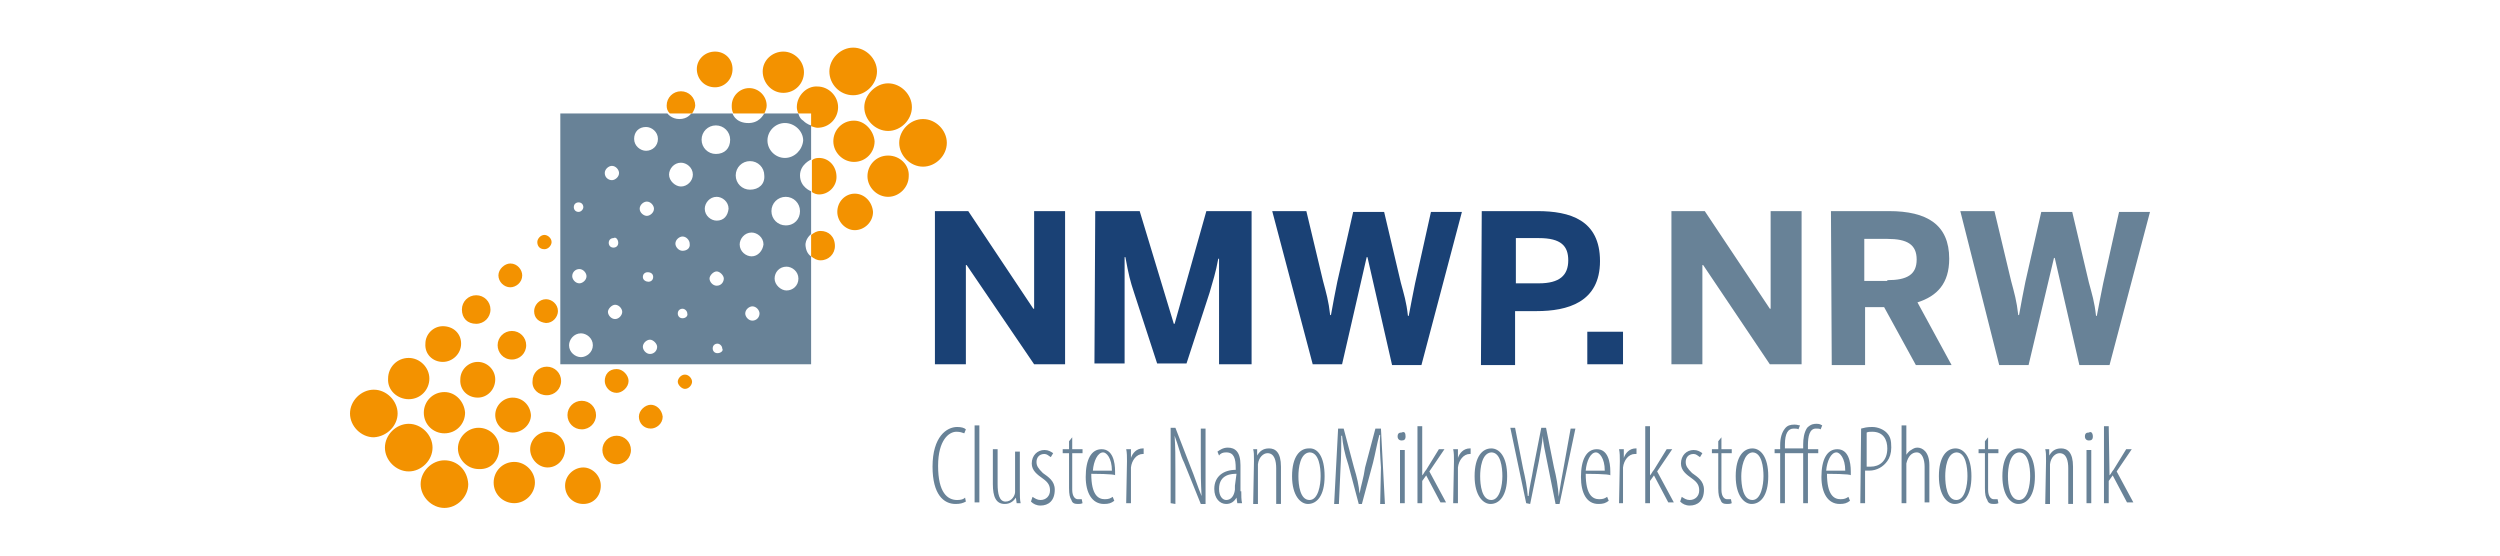 <?xml version="1.0" encoding="utf-8"?>
<!-- Generator: Adobe Illustrator 25.4.0, SVG Export Plug-In . SVG Version: 6.00 Build 0)  -->
<svg version="1.1" id="Ebene_1" xmlns="http://www.w3.org/2000/svg" xmlns:xlink="http://www.w3.org/1999/xlink" x="0px" y="0px"
	 viewBox="0 0 315 70" style="enable-background:new 0 0 315 70;" xml:space="preserve">
<style type="text/css">
	.st0{fill:none;}
	.st1{fill:#1A4175;}
	.st2{fill:#688297;}
	.st3{fill-rule:evenodd;clip-rule:evenodd;fill:#688297;}
	.st4{fill:#F39200;}
</style>
<rect y="0" class="st0" width="315" height="70"/>
<g>
	<g id="Schrift">
		<path class="st1" d="M117.7,26.6h4.3l8.2,12.3h0.1V26.6h3.9v19.3h-3.9l-8.5-12.5h-0.1v12.5h-3.9V26.6z M138,26.6h5.6l4.3,14.2h0.1
			l4-14.2h5.7v19.3h-4.1V32.6h-0.1c-0.3,1.7-0.7,2.9-1.1,4.3l-2.9,8.9h-3.7l-2.9-8.9c-0.5-1.5-0.7-2.3-1.1-4.5h-0.1v13.4h-3.8
			L138,26.6L138,26.6z M160.3,26.6h4.3l2.1,8.8c0.4,1.5,0.7,2.5,0.9,4.3h0.1c0.3-1.6,0.5-2.8,0.8-4.2l2-8.8h3.9l2.1,8.9
			c0.4,1.5,0.7,2.4,0.9,4.2h0.1c0.3-1.7,0.5-2.5,0.8-4.1l2-9h3.9L179.1,46h-3.7l-3.1-13.6h-0.1l-3.1,13.5h-3.7L160.3,26.6z
			 M186.7,26.6h7c4.1,0,7.9,1.1,7.9,6.3s-4.1,6.3-8,6.3h-2.7v6.8h-4.3L186.7,26.6L186.7,26.6z M193.9,35.7c2.6,0,3.7-1,3.7-2.9
			c0-1.8-0.9-2.8-3.7-2.8H191v5.7H193.9z M200,41.8h4.5v4.1H200V41.8z"/>
		<path class="st2" d="M210.5,26.6h4.3l8.2,12.3h0.1V26.6h3.9v19.3h-4l-8.4-12.5h-0.1v12.5h-3.9V26.6L210.5,26.6z M230.7,26.6h7.3
			c4.8,0,7.6,1.7,7.6,6c0,3.1-1.5,4.7-4,5.5l4.3,7.9h-4.5l-4-7.3H235V46h-4.2L230.7,26.6L230.7,26.6z M237.8,35.3
			c2.5,0,3.7-0.7,3.7-2.6c0-1.9-1.2-2.6-3.7-2.6h-2.9v5.3H237.8z M247,26.6h4.3l2.1,8.8c0.4,1.5,0.7,2.5,0.9,4.3h0.1
			c0.3-1.6,0.5-2.8,0.8-4.2l2-8.8h3.9l2.1,8.9c0.4,1.5,0.7,2.4,0.9,4.2h0.1c0.3-1.7,0.5-2.5,0.8-4.1l2-9h3.9L265.8,46H262l-3.1-13.5
			h-0.1L255.6,46h-3.7L247,26.6z M121.7,63.2c-0.4,0.2-0.7,0.3-1.3,0.3c-1.5,0-2.9-1.2-2.9-4.7c0-3.8,1.8-5,3.1-5
			c0.5,0,0.9,0.1,1.1,0.3l-0.2,0.5c-0.3-0.1-0.5-0.2-1-0.2c-0.9,0-2.3,1-2.3,4.3c0,3.4,1.2,4.3,2.4,4.3c0.5,0,0.8-0.1,1-0.3
			L121.7,63.2z M122.8,53.6h0.6v9.7h-0.6V53.6z M128.5,61.7c0,0.7,0,1.3,0.1,1.7h-0.5l-0.1-0.7l0,0c-0.2,0.3-0.6,0.8-1.4,0.8
			c-1.1,0-1.5-0.9-1.5-2.5v-4.4h0.6V61c0,1.2,0.2,2.2,1,2.2c0.8,0,1.2-0.8,1.2-1.2c0-0.2,0-0.5,0-0.6v-4.5h0.6
			C128.5,56.8,128.5,61.7,128.5,61.7z M130.1,62.6c0.3,0.2,0.6,0.4,1,0.4c0.7,0,1.2-0.5,1.2-1.2c0-0.6-0.2-1-0.9-1.5
			c-0.7-0.5-1.4-1-1.4-1.9c0-1,0.7-1.7,1.6-1.7c0.5,0,0.8,0.2,1.1,0.4l-0.3,0.5c-0.3-0.2-0.5-0.4-0.8-0.4c-0.7,0-1,0.5-1,1
			c0,0.5,0.2,0.8,0.8,1.4c0.7,0.5,1.5,1,1.5,2.1c0,1.4-0.8,2-1.8,2c-0.5,0-0.9-0.2-1.2-0.5L130.1,62.6z M135.1,55.1v1.5h1.3v0.5
			h-1.3v4.6c0,0.9,0.4,1.2,0.7,1.2c0.2,0,0.4,0,0.5,0l0.1,0.5c-0.2,0.1-0.4,0.1-0.6,0.1c-0.4,0-0.7-0.1-0.8-0.5
			c-0.2-0.3-0.3-0.7-0.3-1.5v-4.4h-0.8v-0.5h0.8v-1L135.1,55.1z M137.5,59.7c0,2.7,0.9,3.2,1.7,3.2c0.5,0,0.7-0.1,1-0.3l0.2,0.5
			c-0.4,0.3-0.7,0.4-1.3,0.4c-1.5,0-2.3-1.4-2.3-3.4c0-2.2,0.7-3.5,2-3.5c1.4,0,1.7,1.6,1.7,2.8c0,0.1,0,0.3,0,0.5
			C140.6,59.7,137.5,59.7,137.5,59.7z M140.1,59.3c0-1.6-0.7-2.3-1.1-2.3c-0.7,0-1.2,1.1-1.3,2.3H140.1z M142,58.1
			c0-0.5,0-1.1-0.1-1.5h0.6v1.1l0,0c0.2-0.6,0.7-1.2,1.5-1.2h0.1v0.7H144c-0.8,0-1.4,0.8-1.5,1.7c0,0.2,0,0.4,0,0.6v3.9h-0.6
			L142,58.1L142,58.1z M147.5,63.4v-9.5h0.6l1.9,4.9c0.5,1.2,0.9,2.5,1.4,3.7l0,0c-0.1-1.8-0.1-2.7-0.1-4.4V54h0.6v9.5h-0.6
			l-2.1-5.2c-0.5-1-0.7-2.1-1.2-3.4l0,0c0.1,1.5,0.1,2.5,0.1,4.6v4L147.5,63.4L147.5,63.4z M156.4,61.9c0,0.5,0,1.1,0.1,1.5h-0.6
			l-0.1-0.7l0,0c-0.3,0.5-0.7,0.8-1.3,0.8c-0.8,0-1.5-0.7-1.5-1.9c0-1.6,1.2-2.4,2.7-2.4V59c0-1.2-0.2-2-1.2-2
			c-0.4,0-0.7,0.1-0.9,0.4l-0.2-0.5c0.3-0.2,0.7-0.5,1.3-0.5c0.9,0,1.6,0.5,1.6,2.2V61.9z M155.8,59.7c-0.5,0-2.2,0-2.2,1.9
			c0,1,0.5,1.4,0.9,1.4c0.6,0,1-0.5,1.1-1.3c0-0.2,0-0.4,0-0.5L155.8,59.7L155.8,59.7z M158,58.1c0-0.8,0-1.1-0.1-1.5h0.5v0.8l0,0
			c0.3-0.5,0.7-0.9,1.5-0.9s1.5,0.5,1.5,2.3v4.7h-0.6V59c0-0.9-0.2-1.9-1.1-1.9c-0.5,0-1.1,0.5-1.2,1.4c0,0.2,0,0.4,0,0.6v4.4h-0.6
			L158,58.1L158,58.1z M166.9,60c0,2.5-1,3.5-2.1,3.5c-0.9,0-2-1-2-3.5c0-2.5,1-3.5,2.1-3.5C166,56.4,166.9,57.5,166.9,60z
			 M163.6,60c0,1.1,0.2,3,1.4,3c1.1,0,1.4-1.9,1.4-3s-0.2-3-1.4-3C163.8,57.1,163.6,59,163.6,60z M174,58.9c-0.1-1.5-0.2-3-0.1-4.1
			h-0.1c-0.3,1.1-0.5,2.3-0.8,3.5l-1.4,5.2h-0.4l-1.3-4.9c-0.5-1.5-0.7-2.6-0.8-3.7h-0.1c0,1.2,0,2.5-0.1,4.2l-0.2,4.4h-0.6l0.5-9.5
			h0.7l1.3,4.9c0.4,1.3,0.6,2.2,0.7,3.3l0,0c0.2-1.1,0.5-1.9,0.7-3.3l1.3-4.9h0.7l0.5,9.5h-0.6L174,58.9z M177.1,55
			c0,0.4-0.2,0.5-0.5,0.5c-0.3,0-0.5-0.2-0.5-0.5c0-0.4,0.2-0.5,0.5-0.5C177,54.3,177.1,54.6,177.1,55z M176.4,63.4v-6.7h0.6v6.7
			H176.4z M179.2,59.9L179.2,59.9c0.2-0.2,0.3-0.5,0.5-0.7l1.6-2.6h0.7l-1.9,2.8l2.1,3.9h-0.7l-1.8-3.4l-0.5,0.7v2.8h-0.6v-9.7h0.6
			V59.9L179.2,59.9z M183.2,58.1c0-0.5,0-1.1-0.1-1.5h0.6v1.1l0,0c0.2-0.6,0.7-1.2,1.5-1.2h0.1v0.7h-0.1c-0.8,0-1.4,0.8-1.5,1.7
			c0,0.2,0,0.4,0,0.6v3.9h-0.6L183.2,58.1L183.2,58.1z M189.9,60c0,2.5-1,3.5-2.1,3.5c-0.9,0-2-1-2-3.5c0-2.5,1-3.5,2.1-3.5
			C188.9,56.5,189.9,57.5,189.9,60z M186.5,60c0,1.1,0.2,3,1.4,3c1.1,0,1.4-1.9,1.4-3s-0.2-3-1.4-3C186.7,57.1,186.5,59,186.5,60z
			 M192.3,63.4l-2-9.5h0.6l1,5.1c0.3,1.3,0.5,2.3,0.6,3.5h0.1c0.1-1.2,0.4-2.2,0.6-3.5l1-5.1h0.6l1,5c0.3,1.2,0.5,2.3,0.6,3.7l0,0
			c0.2-1.5,0.4-2.5,0.6-3.6l0.9-5h0.6l-2,9.5h-0.5l-1.1-5.5c-0.2-1.1-0.5-2.2-0.5-3.1l0,0c-0.1,1-0.3,2.1-0.5,3.2l-1.1,5.4
			L192.3,63.4L192.3,63.4z M199.8,59.7c0,2.7,0.9,3.2,1.7,3.2c0.5,0,0.7-0.1,1-0.3l0.2,0.5c-0.4,0.3-0.7,0.4-1.3,0.4
			c-1.5,0-2.2-1.4-2.2-3.4c0-2.2,0.7-3.5,2-3.5c1.4,0,1.7,1.6,1.7,2.8c0,0.1,0,0.3,0,0.5C202.9,59.7,199.8,59.7,199.8,59.7z
			 M202.2,59.3c0-1.6-0.7-2.3-1.1-2.3c-0.7,0-1.2,1.1-1.3,2.3H202.2z M204.1,58.1c0-0.5,0-1.1-0.1-1.5h0.6v1.1l0,0
			c0.2-0.6,0.7-1.2,1.5-1.2h0.1v0.7H206c-0.8,0-1.4,0.8-1.5,1.7c0,0.2,0,0.4,0,0.6v3.9H204L204.1,58.1L204.1,58.1z M207.9,59.9
			L207.9,59.9c0.2-0.2,0.3-0.5,0.5-0.7l1.6-2.6h0.7l-1.9,2.8l2.1,3.9h-0.7l-1.8-3.4l-0.5,0.7v2.8h-0.6v-9.7h0.6V59.9z M211.9,62.6
			c0.3,0.2,0.6,0.4,1,0.4c0.7,0,1.2-0.5,1.2-1.2c0-0.6-0.2-1-0.9-1.5c-0.7-0.5-1.4-1-1.4-1.9c0-1,0.7-1.7,1.6-1.7
			c0.5,0,0.8,0.2,1.1,0.4l-0.3,0.5c-0.3-0.2-0.5-0.4-0.8-0.4c-0.7,0-1,0.5-1,1c0,0.5,0.2,0.8,0.8,1.4c0.7,0.5,1.5,1,1.5,2.1
			c0,1.4-0.8,2-1.8,2c-0.5,0-0.9-0.2-1.2-0.5L211.9,62.6z M216.9,55.1v1.5h1.3v0.5h-1.3v4.6c0,0.9,0.4,1.2,0.7,1.2
			c0.2,0,0.4,0,0.5,0l0.1,0.5c-0.2,0.1-0.4,0.1-0.6,0.1c-0.4,0-0.7-0.1-0.8-0.5c-0.2-0.3-0.3-0.7-0.3-1.5v-4.4h-0.8v-0.5h0.8v-1
			L216.9,55.1z M222.8,60c0,2.5-1,3.5-2.1,3.5c-0.9,0-2-1-2-3.5c0-2.5,1-3.5,2.1-3.5C221.8,56.5,222.8,57.5,222.8,60z M219.4,60
			c0,1.1,0.2,3,1.4,3c1.1,0,1.4-1.9,1.4-3s-0.2-3-1.4-3C219.7,57.1,219.4,59,219.4,60z M227.2,63.4v-6.3h-2.3v6.3h-0.6v-6.3h-0.7
			v-0.5h0.7v-0.5c0-0.9,0.2-1.6,0.6-2.1c0.3-0.4,0.7-0.5,1.2-0.5c0.4,0,0.5,0.1,0.7,0.1l-0.2,0.5c-0.1-0.1-0.4-0.1-0.6-0.1
			c-0.7,0-1.1,0.6-1.1,2v0.5h2.3v-0.5c0-0.7,0.1-1.5,0.5-2.1c0.5-0.5,0.9-0.5,1.2-0.5c0.4,0,0.5,0.1,0.7,0.2l-0.2,0.5
			c-0.1-0.1-0.4-0.1-0.6-0.1c-0.8,0-1,1-1,2.1v0.5h1.3v0.5h-1.3v6.3L227.2,63.4L227.2,63.4z M230.2,59.7c0,2.7,0.9,3.2,1.7,3.2
			c0.5,0,0.7-0.1,1-0.3l0.2,0.5c-0.4,0.3-0.7,0.4-1.3,0.4c-1.5,0-2.3-1.4-2.3-3.4c0-2.2,0.7-3.5,2-3.5c1.4,0,1.7,1.6,1.7,2.8
			c0,0.1,0,0.3,0,0.5C233.3,59.7,230.2,59.7,230.2,59.7z M232.5,59.3c0-1.6-0.7-2.3-1.1-2.3c-0.7,0-1.2,1.1-1.3,2.3H232.5z
			 M234.5,54c0.4-0.1,0.7-0.2,1.4-0.2c0.7,0,1.4,0.3,1.8,0.7c0.5,0.5,0.6,1,0.6,1.9c0,0.7-0.2,1.3-0.5,1.7c-0.5,0.7-1.3,1.2-2.3,1.2
			c-0.3,0-0.4,0-0.5,0v4.1h-0.6L234.5,54L234.5,54z M235.2,58.8c0.2,0,0.3,0,0.5,0c1.1,0,2.1-0.7,2.1-2.3c0-1.1-0.5-2.1-1.9-2.1
			c-0.3,0-0.5,0-0.7,0.1V58.8z M239.6,53.6h0.6v3.7l0,0c0.2-0.3,0.4-0.5,0.6-0.6c0.3-0.2,0.5-0.3,0.8-0.3c0.6,0,1.5,0.5,1.5,2.2v4.7
			h-0.6v-4.5c0-0.9-0.3-1.8-1-1.8c-0.6,0-1.1,0.5-1.3,1.4c0,0.2,0,0.4,0,0.5v4.5h-0.6V53.6z M248.4,60c0,2.5-1,3.5-2.1,3.5
			c-0.9,0-2-1-2-3.5c0-2.5,1-3.5,2.1-3.5C247.4,56.5,248.4,57.5,248.4,60z M245.1,60c0,1.1,0.2,3,1.4,3c1.1,0,1.4-1.9,1.4-3
			s-0.2-3-1.4-3C245.3,57.1,245.1,59,245.1,60z M250.5,55.1v1.5h1.3v0.5h-1.3v4.6c0,0.9,0.4,1.2,0.7,1.2c0.2,0,0.4,0,0.5,0l0.1,0.5
			c-0.2,0.1-0.4,0.1-0.6,0.1c-0.4,0-0.7-0.1-0.8-0.5c-0.2-0.3-0.3-0.7-0.3-1.5v-4.4h-0.8v-0.5h0.8v-1L250.5,55.1z M256.4,60
			c0,2.5-1,3.5-2.1,3.5c-0.9,0-2-1-2-3.5c0-2.5,1-3.5,2.1-3.5C255.4,56.5,256.4,57.5,256.4,60z M253,60c0,1.1,0.2,3,1.4,3
			c1.1,0,1.4-1.9,1.4-3s-0.2-3-1.4-3C253.2,57.1,253,59,253,60z M257.8,58.1c0-0.8,0-1.1-0.1-1.5h0.5v0.8l0,0
			c0.3-0.5,0.7-0.9,1.5-0.9s1.5,0.5,1.5,2.3v4.7h-0.6V59c0-0.9-0.2-1.9-1.1-1.9c-0.5,0-1.1,0.5-1.2,1.4c0,0.2,0,0.4,0,0.6v4.4h-0.6
			L257.8,58.1L257.8,58.1z M263.7,55c0,0.4-0.2,0.5-0.5,0.5c-0.3,0-0.5-0.2-0.5-0.5c0-0.4,0.2-0.5,0.5-0.5
			C263.5,54.3,263.7,54.6,263.7,55z M262.9,63.4v-6.7h0.6v6.7H262.9z M265.8,59.9L265.8,59.9c0.2-0.2,0.3-0.5,0.5-0.7l1.6-2.6h0.7
			l-1.9,2.8l2.1,3.9H268l-1.8-3.4l-0.5,0.7v2.8h-0.6v-9.7h0.6L265.8,59.9L265.8,59.9z"/>
	</g>
	<g id="VISUAL_1_">
		<path class="st3" d="M100.6,14.3h-4.3c-0.1,0.1-0.6,1.3-2.2,1.2c-1.5-0.1-1.8-1.2-1.8-1.2h-5.2c-0.1,0.1-0.5,0.7-1.5,0.7
			c-1,0-1.5-0.7-1.5-0.7H70.6v31.6h31.6V32.3c0,0-0.6-0.3-0.7-1.3c-0.1-0.9,0.7-1.5,0.7-1.5v-5.4c0,0-1.4-0.5-1.4-2
			c0-1.4,1.4-2,1.4-2v-4.3c0,0-0.5-0.1-1-0.6C100.7,14.9,100.6,14.3,100.6,14.3 M72.9,25.5c0.4,0,0.6,0.3,0.6,0.6s-0.3,0.6-0.6,0.6
			c-0.4,0-0.6-0.3-0.6-0.6C72.3,25.7,72.6,25.5,72.9,25.5 M73,33.9c0.5,0,0.9,0.5,0.9,0.9c0,0.5-0.5,0.9-0.9,0.9
			c-0.5,0-0.9-0.5-0.9-0.9C72.1,34.3,72.5,33.9,73,33.9 M73.2,45c-0.7,0-1.5-0.6-1.5-1.5c0-0.7,0.6-1.5,1.5-1.5
			c0.7,0,1.5,0.6,1.5,1.5S73.9,45,73.2,45 M76.2,21.8c0-0.5,0.5-0.9,0.9-0.9c0.5,0,0.9,0.5,0.9,0.9c0,0.5-0.5,0.9-0.9,0.9
			S76.2,22.4,76.2,21.8 M77.9,30.6c0,0.4-0.3,0.6-0.6,0.6c-0.4,0-0.6-0.3-0.6-0.6c0-0.4,0.3-0.6,0.6-0.6
			C77.6,29.8,77.9,30.2,77.9,30.6 M77.5,40.2c-0.5,0-0.9-0.5-0.9-0.9s0.5-0.9,0.9-0.9c0.5,0,0.9,0.5,0.9,0.9S78,40.2,77.5,40.2
			 M80.6,26.3c0-0.5,0.5-0.9,0.9-0.9c0.5,0,0.9,0.5,0.9,0.9c0,0.5-0.5,0.9-0.9,0.9C81.1,27.2,80.6,26.8,80.6,26.3 M82.3,34.9
			c0,0.4-0.3,0.6-0.6,0.6S81,35.3,81,34.9c0-0.4,0.3-0.6,0.6-0.6C82,34.3,82.3,34.5,82.3,34.9 M81.9,44.6c-0.5,0-0.9-0.5-0.9-0.9
			c0-0.5,0.5-0.9,0.9-0.9s0.9,0.5,0.9,0.9C82.8,44.2,82.4,44.6,81.9,44.6 M81.4,19c-0.7,0-1.5-0.6-1.5-1.5s0.6-1.5,1.5-1.5
			c0.7,0,1.5,0.6,1.5,1.5S82.2,19,81.4,19 M86,40.1c-0.4,0-0.6-0.3-0.6-0.6c0-0.4,0.3-0.6,0.6-0.6s0.6,0.3,0.6,0.6
			C86.7,39.8,86.4,40.1,86,40.1 M86,31.6c-0.5,0-0.9-0.5-0.9-0.9c0-0.5,0.5-0.9,0.9-0.9c0.5,0,0.9,0.5,0.9,0.9
			C87,31.3,86.5,31.6,86,31.6 M85.8,23.5c-0.7,0-1.5-0.7-1.5-1.5c0-0.7,0.6-1.5,1.5-1.5c0.7,0,1.5,0.6,1.5,1.5
			C87.3,22.8,86.6,23.5,85.8,23.5 M90.4,44.5c-0.4,0-0.6-0.3-0.6-0.6c0-0.4,0.3-0.6,0.6-0.6s0.6,0.3,0.6,0.6
			C91.2,44.2,90.8,44.5,90.4,44.5 M90.3,36c-0.5,0-0.9-0.5-0.9-0.9s0.5-0.9,0.9-0.9s0.9,0.5,0.9,0.9S90.9,36,90.3,36 M90.3,27.8
			c-0.7,0-1.5-0.6-1.5-1.5c0-0.7,0.6-1.5,1.5-1.5c0.7,0,1.5,0.6,1.5,1.5C91.7,27.2,91.2,27.8,90.3,27.8 M90.2,19.4
			c-1,0-1.8-0.8-1.8-1.8c0-1,0.8-1.8,1.8-1.8s1.8,0.8,1.8,1.8C92,18.7,91.3,19.4,90.2,19.4 M94.8,40.4c-0.5,0-0.9-0.5-0.9-0.9
			c0-0.5,0.5-0.9,0.9-0.9c0.5,0,0.9,0.5,0.9,0.9C95.7,40,95.3,40.4,94.8,40.4 M94.7,32.3c-0.7,0-1.5-0.6-1.5-1.5
			c0-0.7,0.6-1.5,1.5-1.5c0.7,0,1.5,0.6,1.5,1.5C96.1,31.6,95.5,32.3,94.7,32.3 M94.5,23.9c-1,0-1.8-0.8-1.8-1.8s0.8-1.8,1.8-1.8
			c1,0,1.8,0.8,1.8,1.8C96.4,23.2,95.6,23.9,94.5,23.9 M99.1,36.6c-0.7,0-1.5-0.7-1.5-1.5s0.6-1.5,1.5-1.5c0.7,0,1.5,0.6,1.5,1.5
			S99.9,36.6,99.1,36.6 M99,28.4c-1,0-1.8-0.8-1.8-1.8s0.8-1.8,1.8-1.8s1.8,0.8,1.8,1.8S100.1,28.4,99,28.4 M98.9,19.9
			c-1.2,0-2.2-1-2.2-2.2c0-1.2,1-2.2,2.2-2.2s2.3,1,2.3,2.2C101.1,18.9,100.1,19.9,98.9,19.9"/>
		<path class="st4" d="M67.3,39.2c0-0.7,0.6-1.5,1.5-1.5c0.7,0,1.5,0.6,1.5,1.5c0,0.7-0.6,1.5-1.5,1.5
			C67.9,40.6,67.3,40.1,67.3,39.2 M68.6,31.4c0.5,0,0.9-0.5,0.9-0.9c0-0.5-0.5-0.9-0.9-0.9c-0.5,0-0.9,0.5-0.9,0.9
			C67.7,31,68,31.4,68.6,31.4 M90.1,11c1.2,0,2.2-1,2.2-2.3s-1-2.2-2.2-2.2c-1.3,0-2.3,1-2.3,2.2S88.7,11,90.1,11 M68.9,49.8
			c1,0,1.8-0.8,1.8-1.8c0-1-0.8-1.8-1.8-1.8S67.1,47,67.1,48C67,49,67.8,49.8,68.9,49.8 M60,40.8c1,0,1.8-0.8,1.8-1.8
			c0-1-0.8-1.8-1.8-1.8S58.2,38,58.2,39C58.2,40.1,58.9,40.8,60,40.8 M64.3,36.2c0.7,0,1.5-0.6,1.5-1.5c0-0.7-0.6-1.5-1.5-1.5
			c-0.7,0-1.5,0.7-1.5,1.5C62.8,35.5,63.5,36.2,64.3,36.2 M64.6,50.1c-1.2,0-2.2,1-2.2,2.2c0,1.2,1,2.2,2.2,2.2c1.2,0,2.3-1,2.3-2.2
			C66.8,51,65.8,50.1,64.6,50.1 M64.5,45.3c1,0,1.8-0.8,1.8-1.8s-0.8-1.8-1.8-1.8c-1,0-1.8,0.8-1.8,1.8
			C62.7,44.4,63.4,45.3,64.5,45.3 M87.2,14.3c0.2-0.3,0.4-0.7,0.4-1c0-1-0.8-1.8-1.8-1.8s-1.8,0.8-1.8,1.8c0,0.4,0.1,0.7,0.4,1H87.2
			z M107.5,12c1.6,0,3-1.4,3-3s-1.4-3-3-3c-1.6,0-3,1.4-3,3S105.8,12,107.5,12 M107.6,15.2c-1.5,0-2.6,1.2-2.6,2.6s1.2,2.6,2.6,2.6
			c1.5,0,2.6-1.2,2.6-2.6C110.1,16.5,109,15.2,107.6,15.2 M108.9,13.5c0,1.6,1.4,3,3,3c1.6,0,3-1.4,3-3s-1.4-3-3-3
			S108.9,12,108.9,13.5 M100.4,13.5c0,0.3,0.1,0.6,0.2,0.8h1.6v1.6c0.3,0.1,0.6,0.2,0.8,0.2c1.5,0,2.6-1.2,2.6-2.6s-1.2-2.6-2.6-2.6
			C101.7,10.8,100.4,12,100.4,13.5 M76.2,48c0,0.7,0.6,1.5,1.5,1.5c0.7,0,1.5-0.7,1.5-1.5c0-0.7-0.7-1.5-1.5-1.5
			C76.7,46.5,76.2,47.2,76.2,48 M92.4,14.3h3.9c0.2-0.4,0.3-0.7,0.3-1c0-1.2-1-2.2-2.2-2.2s-2.2,1-2.2,2.2
			C92.2,13.6,92.2,13.9,92.4,14.3 M98.7,11.7c1.5,0,2.6-1.2,2.6-2.6s-1.2-2.6-2.6-2.6S96.1,7.6,96.1,9S97.2,11.7,98.7,11.7
			 M71.5,52.3c0,1,0.8,1.8,1.8,1.8c1,0,1.8-0.8,1.8-1.8s-0.8-1.8-1.8-1.8C72.3,50.5,71.5,51.3,71.5,52.3 M60.2,50.1
			c1.2,0,2.2-1,2.2-2.3c0-1.2-1-2.2-2.2-2.2c-1.2,0-2.2,1-2.2,2.2C57.9,49.1,58.9,50.1,60.2,50.1 M82,51c-0.7,0-1.5,0.7-1.5,1.5
			s0.6,1.5,1.5,1.5c0.7,0,1.5-0.6,1.5-1.5C83.4,51.6,82.7,51,82,51 M86.3,47.2c-0.5,0-0.9,0.5-0.9,0.9s0.5,0.9,0.9,0.9
			c0.5,0,0.9-0.5,0.9-0.9S86.8,47.2,86.3,47.2 M77.7,54.9c-1,0-1.8,0.8-1.8,1.8c0,1,0.8,1.8,1.8,1.8c1,0,1.8-0.8,1.8-1.8
			C79.5,55.7,78.7,54.9,77.7,54.9 M73.5,58.9c-1.2,0-2.3,1-2.3,2.3c0,1.3,1,2.3,2.3,2.3s2.2-1,2.2-2.3S74.6,58.9,73.5,58.9
			 M103.4,29.1c-0.5,0-0.8,0.2-1.2,0.5v2.7c0.4,0.3,0.7,0.5,1.2,0.5c1,0,1.8-0.8,1.8-1.8C105.2,29.8,104.4,29.1,103.4,29.1
			 M111.9,19.6c-1.5,0-2.6,1.2-2.6,2.6s1.2,2.6,2.6,2.6s2.6-1.2,2.6-2.6C114.6,20.8,113.4,19.6,111.9,19.6 M116.3,15
			c-1.6,0-3,1.4-3,3c0,1.6,1.4,3,3,3c1.6,0,3-1.4,3-3C119.3,16.4,117.9,15,116.3,15 M103.2,19.9c-0.4,0-0.7,0.1-0.9,0.3v4
			c0.3,0.2,0.6,0.3,0.9,0.3c1.2,0,2.2-1,2.2-2.2C105.4,20.9,104.4,19.9,103.2,19.9 M107.7,24.4c-1.2,0-2.2,1-2.2,2.3
			c0,1.2,1,2.3,2.2,2.3s2.3-1,2.3-2.3C109.9,25.4,108.9,24.4,107.7,24.4 M55.8,45.6c1.2,0,2.3-1,2.3-2.3s-1-2.2-2.3-2.2
			c-1.2,0-2.2,1-2.2,2.2C53.5,44.6,54.5,45.6,55.8,45.6 M50.1,52.1c0-1.6-1.4-3-3-3s-3,1.4-3,3c0,1.6,1.4,3,3,3
			C48.8,55,50.1,53.6,50.1,52.1 M51.5,50.3c1.5,0,2.6-1.2,2.6-2.6s-1.2-2.6-2.6-2.6c-1.5,0-2.6,1.2-2.6,2.6
			C48.8,49.2,50.1,50.3,51.5,50.3 M56,49.4c-1.5,0-2.6,1.2-2.6,2.6c0,1.5,1.2,2.6,2.6,2.6c1.5,0,2.6-1.2,2.6-2.6
			C58.5,50.6,57.4,49.4,56,49.4 M69,54.4c-1.2,0-2.2,1-2.2,2.2c0,1.2,1,2.3,2.2,2.3c1.2,0,2.2-1,2.2-2.3S70.2,54.4,69,54.4
			 M54.5,56.4c0-1.6-1.4-3-3-3c-1.6,0-3,1.4-3,3s1.4,3,3,3C53.1,59.4,54.5,58,54.5,56.4 M64.8,58.2c-1.5,0-2.6,1.2-2.6,2.6
			c0,1.5,1.2,2.6,2.6,2.6s2.6-1.2,2.6-2.6C67.4,59.4,66.2,58.2,64.8,58.2 M56,58c-1.6,0-3,1.4-3,3s1.4,3,3,3s3-1.4,3-3
			C58.9,59.2,57.6,58,56,58 M62.9,56.5c0-1.5-1.2-2.6-2.6-2.6s-2.6,1.2-2.6,2.6s1.2,2.6,2.6,2.6C61.9,59.2,62.9,58,62.9,56.5"/>
	</g>
</g>
</svg>
